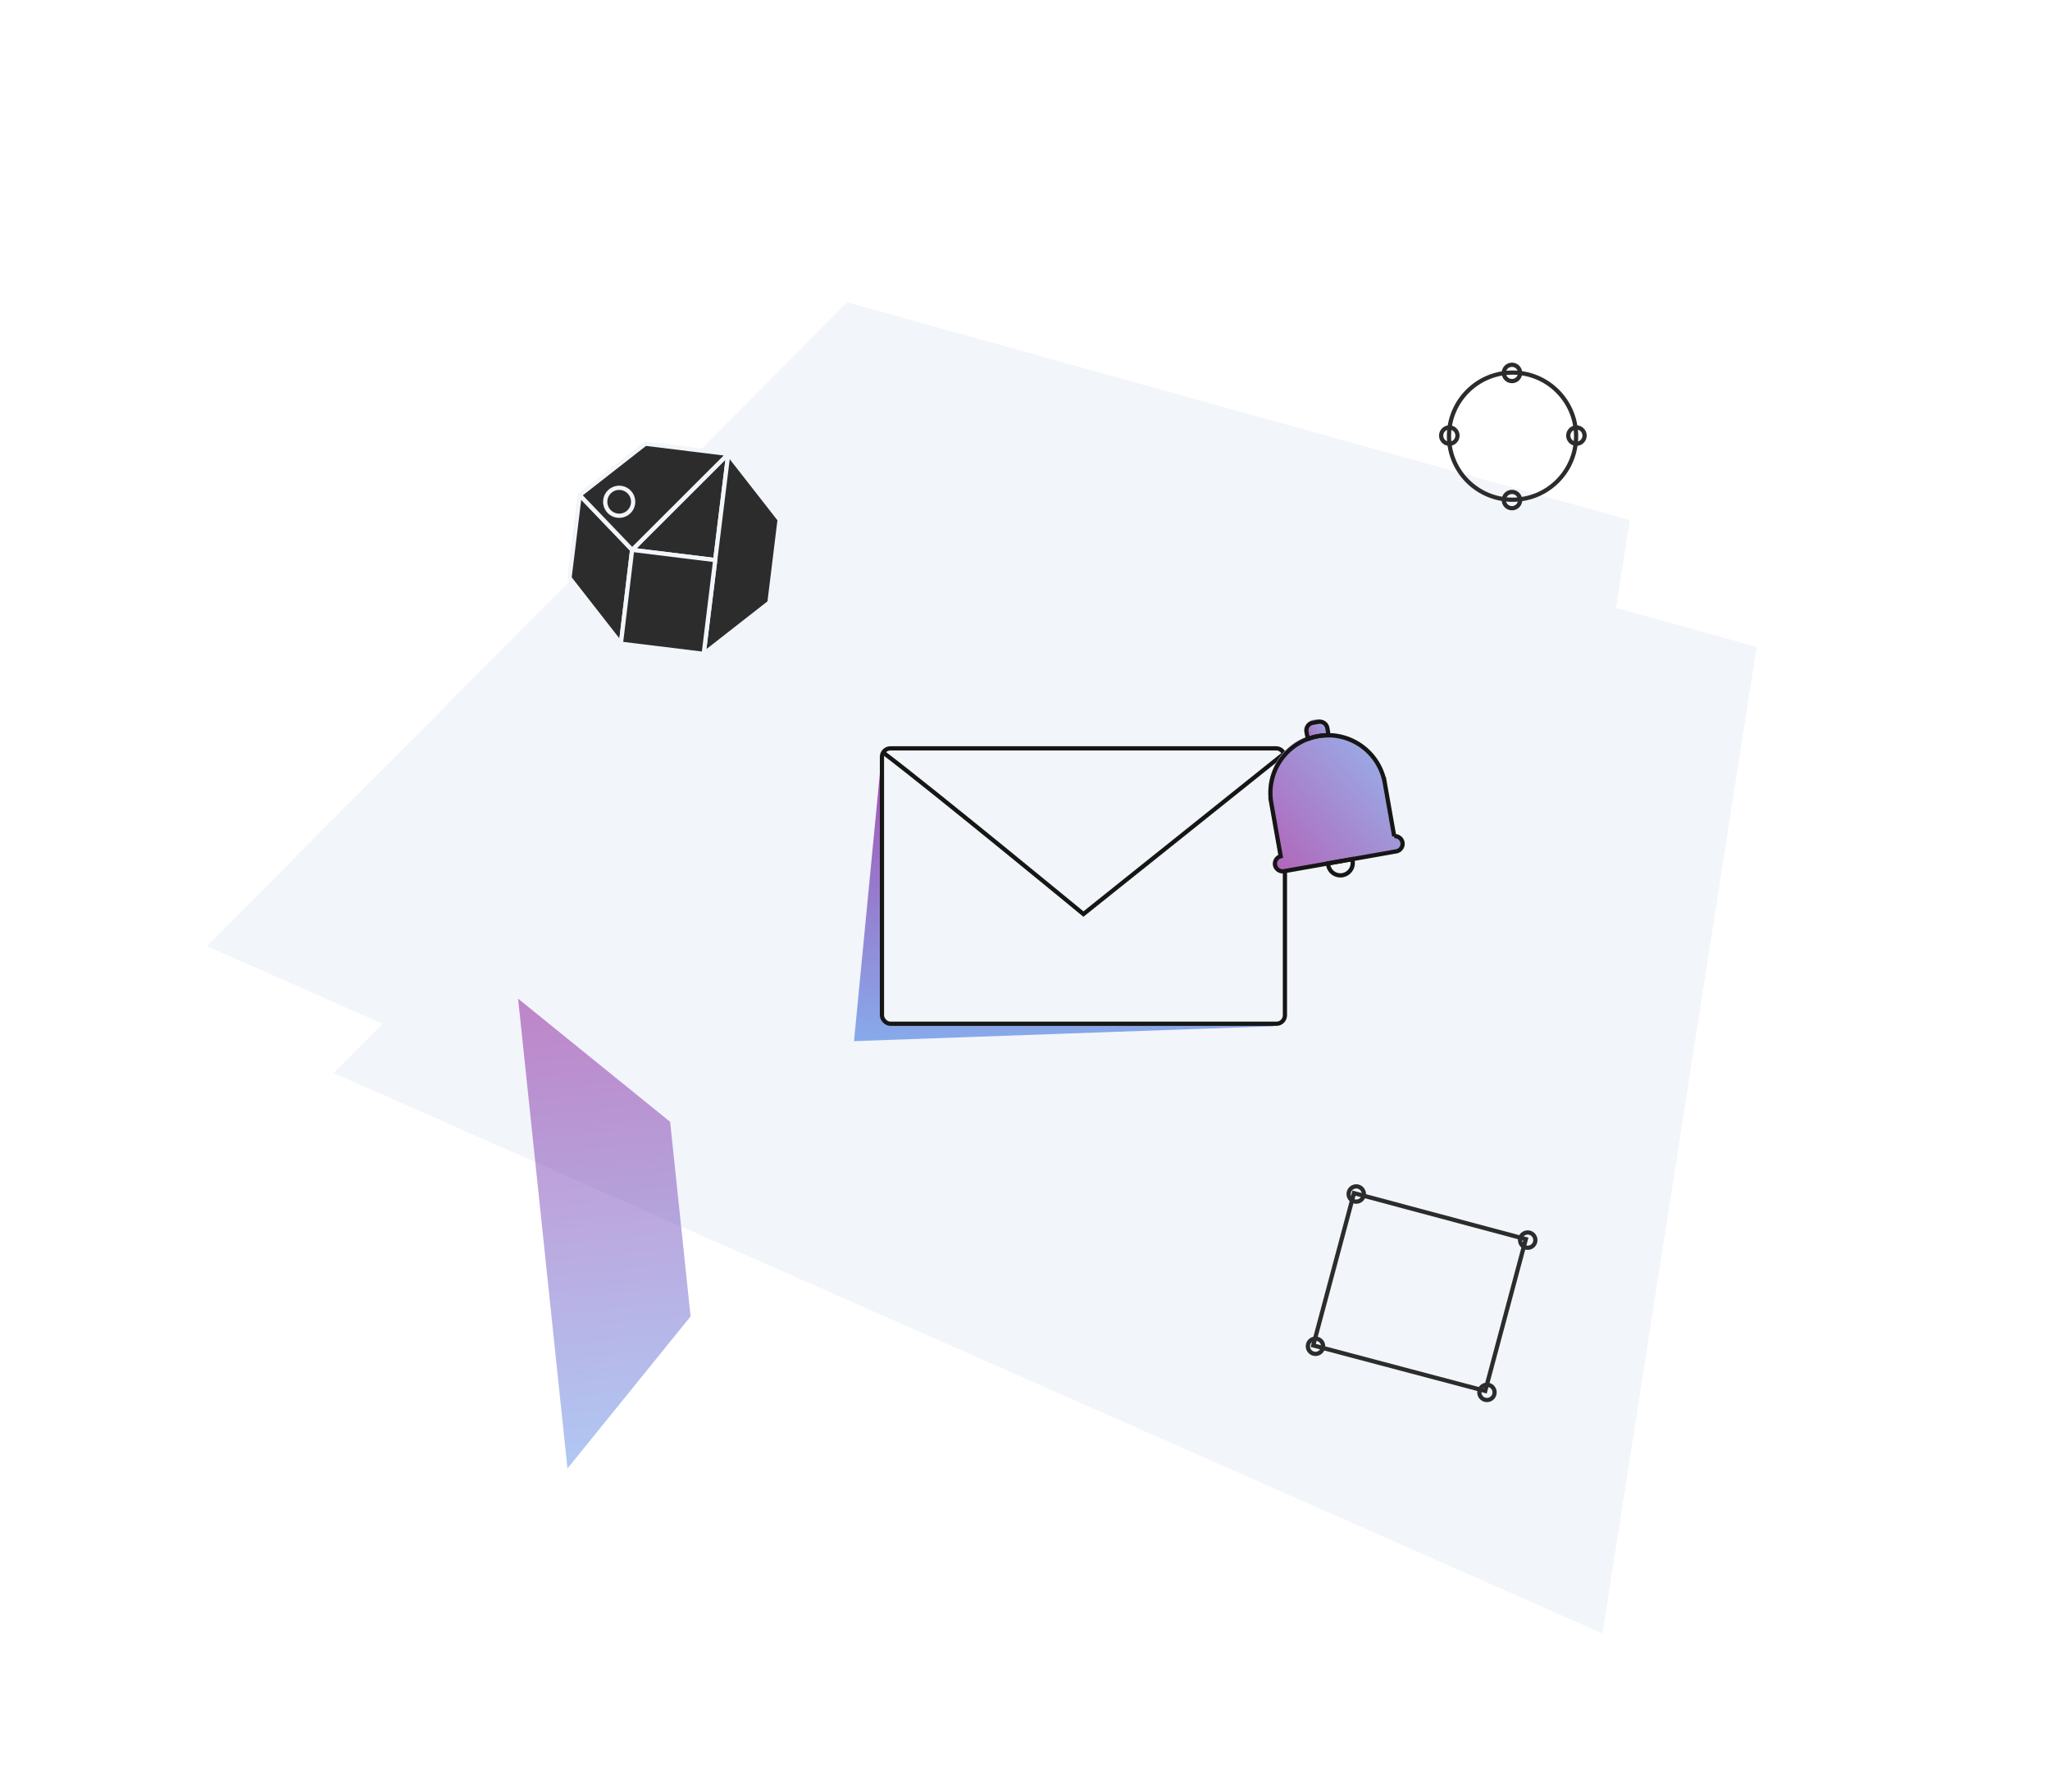 <svg xmlns="http://www.w3.org/2000/svg" xmlns:xlink="http://www.w3.org/1999/xlink" width="484.761" height="423.698" viewBox="0 0 484.761 423.698">
  <defs>
    <filter id="Path_12" x="0" y="0" width="454.761" height="393.698" filterUnits="userSpaceOnUse">
      <feOffset dx="-15" dy="-15" input="SourceAlpha"/>
      <feGaussianBlur stdDeviation="12.5" result="blur"/>
      <feFlood flood-color="#fff"/>
      <feComposite operator="in" in2="blur"/>
      <feComposite in="SourceGraphic"/>
    </filter>
    <filter id="Path_12-2" x="30" y="30" width="454.761" height="393.698" filterUnits="userSpaceOnUse">
      <feOffset dx="15" dy="15" input="SourceAlpha"/>
      <feGaussianBlur stdDeviation="12.5" result="blur-2"/>
      <feFlood flood-color="#5a96ff" flood-opacity="0.2"/>
      <feComposite operator="in" in2="blur-2"/>
      <feComposite in="SourceGraphic"/>
    </filter>
    <linearGradient id="linear-gradient" x1="0.5" x2="0.5" y2="1" gradientUnits="objectBoundingBox">
      <stop offset="0" stop-color="#81008f"/>
      <stop offset="1" stop-color="#5386e4"/>
    </linearGradient>
    <linearGradient id="linear-gradient-2" x1="-0.141" y1="0.662" x2="1" y2="0" xlink:href="#linear-gradient"/>
  </defs>
  <g id="Group_2092" data-name="Group 2092" transform="translate(-1072.209 -4429.695)">
    <g id="Group_2003" data-name="Group 2003" transform="translate(113.822 -6150.22)">
      <g transform="matrix(1, 0, 0, 1, 958.39, 10579.91)" filter="url(#Path_12)">
        <path id="Path_12-3" data-name="Path 12" d="M38.982,0,0,325.665l233.694-33.33-4.879-192.048Z" transform="translate(52.5 275.98) rotate(-73)" fill="#f2f5f9"/>
      </g>
      <g transform="matrix(1, 0, 0, 1, 958.39, 10579.91)" filter="url(#Path_12-2)">
        <path id="Path_12-4" data-name="Path 12" d="M38.982,0,0,325.665l233.694-33.33-4.879-192.048Z" transform="translate(52.5 275.98) rotate(-73)" fill="#f2f5f9"/>
      </g>
    </g>
    <g id="Group_1834" data-name="Group 1834" transform="translate(0 -103.262)">
      <path id="Path_3630" data-name="Path 3630" d="M16769.777,5184.227l-6.617,68.467s99.408-3.562,99.2-3.5S16769.777,5184.227,16769.777,5184.227Z" transform="translate(-15489 -473.581)" opacity="0.68" fill="url(#linear-gradient)"/>
      <rect id="Rectangle_281" data-name="Rectangle 281" width="95.287" height="65.113" rx="2" transform="translate(1280.765 4709.89)" fill="#f2f5f9" stroke="#161615" stroke-miterlimit="10" stroke-width="1"/>
      <path id="Path_3625" data-name="Path 3625" d="M-3537.059,3290.042c11.911,9.013,47.222,38.082,47.222,38.082l47.166-37.718" transform="translate(4818.247 1420.944)" fill="none" stroke="#161615" stroke-miterlimit="10" stroke-width="1"/>
    </g>
    <g id="Group_1765" data-name="Group 1765" transform="matrix(0.985, -0.174, 0.174, 0.985, 1367.663, 4602.532)">
      <g id="Group_1764" data-name="Group 1764" transform="translate(0)">
        <rect id="Rectangle_282" data-name="Rectangle 282" width="5.124" height="4.554" rx="2.277" transform="translate(13.094)" fill="#f2f5f9"/>
        <ellipse id="Ellipse_850" data-name="Ellipse 850" cx="2.989" cy="2.989" rx="2.989" ry="2.989" transform="translate(12.667 31.596)" fill="#f2f5f9"/>
        <path id="Path_3626" data-name="Path 3626" d="M-3356.271,3298.453V3284.5h-.028a13.947,13.947,0,0,0-13.919-13.094,13.947,13.947,0,0,0-13.92,13.094h-.028v13.956a1.855,1.855,0,0,0-1.708,1.843,1.856,1.856,0,0,0,1.85,1.851h27.611a1.856,1.856,0,0,0,1.851-1.851A1.855,1.855,0,0,0-3356.271,3298.453Z" transform="translate(3385.874 -3267.988)" fill="#f2f5f9"/>
      </g>
      <g id="Group_1762" data-name="Group 1762" transform="translate(0)" opacity="0.58">
        <rect id="Rectangle_282-2" data-name="Rectangle 282" width="5.124" height="4.554" rx="2.277" transform="translate(13.094)" fill="url(#linear-gradient-2)"/>
        <ellipse id="Ellipse_850-2" data-name="Ellipse 850" cx="2.989" cy="2.989" rx="2.989" ry="2.989" transform="translate(12.667 31.596)" fill="url(#linear-gradient-2)"/>
        <path id="Path_3626-2" data-name="Path 3626" d="M-3356.271,3298.453V3284.5h-.028a13.947,13.947,0,0,0-13.919-13.094,13.947,13.947,0,0,0-13.92,13.094h-.028v13.956a1.855,1.855,0,0,0-1.708,1.843,1.856,1.856,0,0,0,1.85,1.851h27.611a1.856,1.856,0,0,0,1.851-1.851A1.855,1.855,0,0,0-3356.271,3298.453Z" transform="translate(3385.874 -3267.988)" fill="url(#linear-gradient-2)"/>
      </g>
      <g id="Group_1763" data-name="Group 1763" transform="translate(0.462 0.683)">
        <path id="Path_3627" data-name="Path 3627" d="M-3351.054,3265.448v.806a1.771,1.771,0,0,1-.24.9,13.514,13.514,0,0,0-2.26-.188,13.02,13.02,0,0,0-2.26.193,1.8,1.8,0,0,1-.245-.9v-.806a1.826,1.826,0,0,1,1.823-1.819h1.365A1.825,1.825,0,0,1-3351.054,3265.448Z" transform="translate(3368.847 -3263.63)" fill="none" stroke="#161615" stroke-miterlimit="10" stroke-width="1"/>
        <path id="Path_3628" data-name="Path 3628" d="M-3355.287,3299.619a1.816,1.816,0,0,1-1.811,1.811h-26.967a1.813,1.813,0,0,1-1.806-1.811,1.809,1.809,0,0,1,1.665-1.8V3284.19h.03a13.622,13.622,0,0,1,11.336-12.6,13.045,13.045,0,0,1,2.261-.193,13.487,13.487,0,0,1,2.261.189,13.625,13.625,0,0,1,11.332,12.6h.03v13.632A1.812,1.812,0,0,1-3355.287,3299.619Z" transform="translate(3385.87 -3268.067)" fill="none" stroke="#161615" stroke-miterlimit="10" stroke-width="1"/>
        <path id="Path_3629" data-name="Path 3629" d="M-3351.193,3341.826a2.921,2.921,0,0,1-2.917,2.921,2.922,2.922,0,0,1-2.921-2.921,2.245,2.245,0,0,1,.034-.416h5.769A2.2,2.2,0,0,1-3351.193,3341.826Z" transform="translate(3369.4 -3308.048)" fill="none" stroke="#161615" stroke-miterlimit="10" stroke-width="1"/>
      </g>
    </g>
    <g id="Group_1835" data-name="Group 1835" transform="translate(1193.025 4509.915) rotate(7)">
      <g id="Group_1310" data-name="Group 1310" transform="translate(0 32.538) rotate(-30)">
        <g id="Group_875" data-name="Group 875" transform="translate(23.819 0) rotate(30)">
          <g id="Group_876" data-name="Group 876" transform="translate(0 0)">
            <path id="Path_2241" data-name="Path 2241" d="M13.953,33.685,0,19.732V0L13.892,11.34Z" transform="translate(0 13.953)" fill="#2c2c2c" stroke="#f2f5f9" stroke-linecap="round" stroke-linejoin="round" stroke-width="1"/>
            <path id="Path_2242" data-name="Path 2242" d="M19.792,0V25.293H0Z" transform="translate(13.892 0)" fill="#2c2c2c" stroke="#f2f5f9" stroke-linecap="round" stroke-linejoin="round" stroke-width="1"/>
            <path id="Path_2243" data-name="Path 2243" d="M33.685,0,13.892,25.293,0,13.953,13.953,0Z" transform="translate(0)" fill="#2c2c2c" stroke="#f2f5f9" stroke-linecap="round" stroke-linejoin="round" stroke-width="1"/>
            <path id="Path_2244" data-name="Path 2244" d="M0,0V47.637L13.953,33.685V13.953Z" transform="translate(33.685 0)" fill="#2c2c2c" stroke="#f2f5f9" stroke-linecap="round" stroke-linejoin="round" stroke-width="1"/>
            <path id="Path_2245" data-name="Path 2245" d="M19.792,0V22.343H.061L0,0Z" transform="translate(13.892 25.293)" fill="#2c2c2c" stroke="#f2f5f9" stroke-linecap="round" stroke-linejoin="round" stroke-width="1"/>
            <path id="Path_2240" data-name="Path 2240" d="M6.6,3.3A3.3,3.3,0,1,1,3.3,0,3.3,3.3,0,0,1,6.6,3.3Z" transform="translate(6.166 11.08)" fill="#2c2c2c" stroke="#f2f5f9" stroke-linejoin="round" stroke-width="1"/>
          </g>
        </g>
      </g>
    </g>
    <g id="Group_1832" data-name="Group 1832" transform="translate(1368.938 4696.195)">
      <path id="Path_15" data-name="Path 15" d="M29.358,0,55.267,33.143,26,56.022,0,22.95Z" transform="translate(0 33.26) rotate(-37)" fill="none" stroke="#2c2c2c" stroke-miterlimit="10" stroke-width="1" style="isolation: isolate"/>
      <path id="Union_6" data-name="Union 6" d="M40.91,49.792a1.8,1.8,0,1,1,1.443.718A1.8,1.8,0,0,1,40.91,49.792ZM.364,38.888a1.8,1.8,0,1,1,1.443.719A1.8,1.8,0,0,1,.364,38.888ZM50.545,13.794a1.805,1.805,0,1,1,1.443.719A1.8,1.8,0,0,1,50.545,13.794ZM10,2.891a1.8,1.8,0,1,1,1.442.719A1.8,1.8,0,0,1,10,2.891Z" transform="translate(12.543 13.99)" fill="rgba(0,0,0,0)" stroke="#2c2c2c" stroke-miterlimit="10" stroke-width="1"/>
    </g>
    <g id="Group_1833" data-name="Group 1833" transform="translate(1413 4515.944)">
      <path id="Union_3" data-name="Union 3" d="M14.816,31.983a1.924,1.924,0,1,1,1.923,1.924A1.924,1.924,0,0,1,14.816,31.983ZM30.059,16.74a1.924,1.924,0,1,1,1.924,1.924A1.924,1.924,0,0,1,30.059,16.74ZM0,16.74a1.924,1.924,0,1,1,1.924,1.924A1.924,1.924,0,0,1,0,16.74ZM14.816,1.924a1.924,1.924,0,1,1,1.923,1.924A1.924,1.924,0,0,1,14.816,1.924Z" transform="translate(0.002 0)" fill="rgba(0,0,0,0)" stroke="#2c2c2c" stroke-miterlimit="10" stroke-width="1"/>
      <ellipse id="Ellipse_274" data-name="Ellipse 274" cx="15.03" cy="15.03" rx="15.03" ry="15.03" transform="translate(1.85 1.841)" fill="none" stroke="#2c2c2c" stroke-miterlimit="10" stroke-width="1"/>
    </g>
    <path id="Path_12-5" data-name="Path 12" d="M0,0V111.682L32.711,78.971V32.711Z" transform="translate(1194.724 4665.814) rotate(-6)" opacity="0.46" fill="url(#linear-gradient)"/>
  </g>
</svg>
